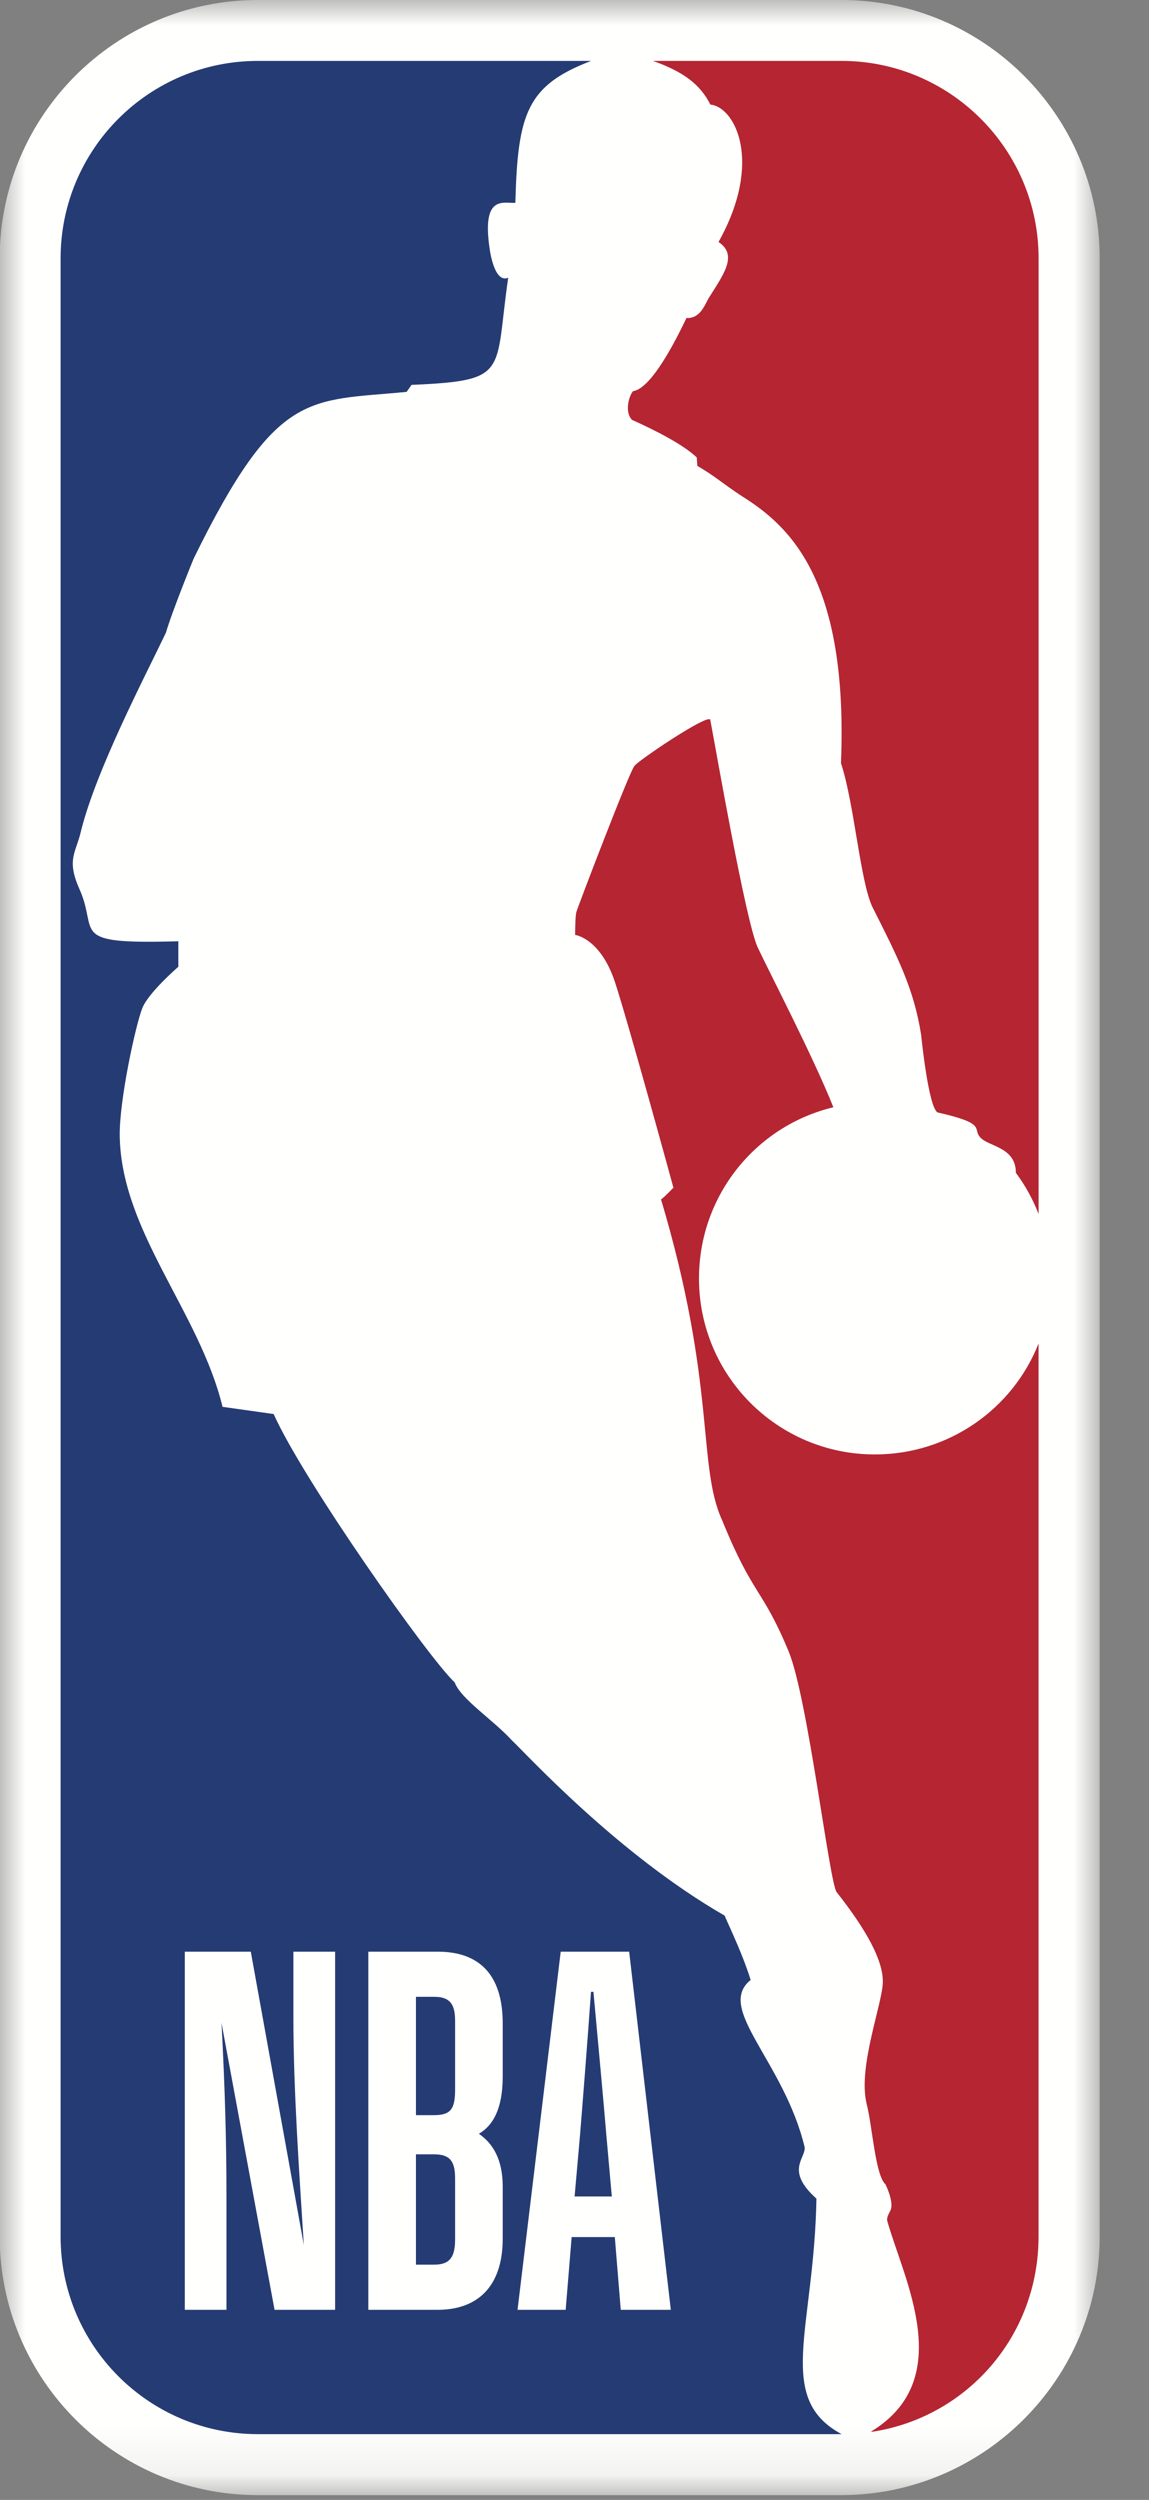 <svg width="23" height="50" viewBox="0 0 23 50" fill="none" xmlns="http://www.w3.org/2000/svg">
<rect x="0" y="0" width="23" height="50" fill="#808080" stroke="none"/>
<mask id="mask0" mask-type="alpha" maskUnits="userSpaceOnUse" x="0" y="0" width="23" height="50">
<path d="M0 0H22.014V49.9H0V0Z" fill="white"/>
</mask>
<g mask="url(#mask0)">
<path fill-rule="evenodd" clip-rule="evenodd" d="M16.844 -5.53131e-05H5.159C2.309 -5.53131e-05 -0.006 2.319 -0.006 5.165V44.732C-0.006 47.584 2.309 49.905 5.159 49.905H16.836C19.686 49.905 22.013 47.584 22.013 44.732V5.165C22.013 2.319 19.693 -5.53131e-05 16.844 -5.53131e-05Z" fill="#FFFFFE"/>
</g>
<path fill-rule="evenodd" clip-rule="evenodd" d="M13.947 9.149L13.959 9.318C14.316 9.525 14.496 9.694 14.855 9.926C15.808 10.525 16.982 11.591 16.834 15.265C17.101 16.067 17.219 17.641 17.466 18.146C17.962 19.13 18.294 19.77 18.439 20.7C18.439 20.7 18.582 22.145 18.768 22.25C19.754 22.472 19.469 22.569 19.613 22.738C19.766 22.936 20.335 22.927 20.335 23.457C20.532 23.721 20.678 23.996 20.79 24.281V5.165C20.79 2.987 19.017 1.218 16.846 1.218H13.07C13.677 1.433 14.019 1.688 14.219 2.092C14.706 2.134 15.286 3.226 14.383 4.84C14.783 5.106 14.471 5.504 14.184 5.966C14.1 6.115 14.008 6.377 13.741 6.36C13.398 7.081 12.984 7.78 12.671 7.824C12.576 7.941 12.508 8.252 12.65 8.397C13.11 8.604 13.67 8.886 13.947 9.149Z" fill="#B52532"/>
<path fill-rule="evenodd" clip-rule="evenodd" d="M20.789 26.871C20.277 28.171 19.002 29.09 17.512 29.09C15.563 29.09 13.992 27.514 13.992 25.57C13.992 23.91 15.133 22.517 16.682 22.146C16.276 21.13 15.419 19.484 15.165 18.944C14.924 18.407 14.344 15.06 14.218 14.398C14.19 14.253 12.7 15.262 12.697 15.325C12.61 15.409 11.579 18.102 11.535 18.248C11.514 18.34 11.512 18.699 11.512 18.699C11.512 18.699 12.019 18.762 12.311 19.646C12.599 20.53 13.48 23.755 13.48 23.755C13.48 23.755 13.242 24.001 13.231 23.986C14.344 27.709 13.955 29.311 14.454 30.403C15.081 31.942 15.25 31.74 15.788 33.033C16.174 33.975 16.605 37.682 16.749 37.846C17.349 38.608 17.672 39.203 17.672 39.632C17.672 40.064 17.164 41.34 17.349 42.084C17.462 42.521 17.52 43.502 17.724 43.688C17.724 43.688 17.911 44.056 17.819 44.22C17.793 44.276 17.739 44.362 17.763 44.429C18.094 45.598 19.163 47.592 17.432 48.636H17.469C19.358 48.343 20.789 46.722 20.789 44.733V26.871Z" fill="#B52532"/>
<path fill-rule="evenodd" clip-rule="evenodd" d="M16.343 43.974C15.709 43.408 16.133 43.169 16.107 42.945C15.689 41.217 14.316 40.171 15.026 39.601C14.851 39.03 14.494 38.313 14.507 38.315C12.368 37.086 10.546 35.09 10.236 34.798C9.861 34.39 9.222 33.98 9.102 33.649C8.588 33.177 6.066 29.6 5.478 28.282L4.455 28.138C3.99 26.236 2.435 24.642 2.397 22.735C2.382 22.014 2.723 20.469 2.85 20.161C2.975 19.849 3.57 19.336 3.57 19.336V18.826C1.338 18.889 1.98 18.661 1.595 17.793C1.325 17.192 1.518 17.06 1.616 16.643C1.915 15.413 2.911 13.515 3.322 12.653C3.448 12.218 3.878 11.169 3.878 11.169C5.543 7.78 6.164 8.029 8.14 7.838L8.238 7.698C10.218 7.613 9.894 7.463 10.173 5.555C9.884 5.679 9.799 4.958 9.799 4.958C9.641 3.872 10.099 4.078 10.316 4.056C10.363 2.271 10.546 1.71 11.833 1.218H5.163C2.98 1.218 1.213 2.987 1.213 5.168V44.732C1.213 46.916 2.98 48.685 5.163 48.685H16.846C15.508 47.962 16.298 46.586 16.343 43.974Z" fill="#253B73"/>
<path fill-rule="evenodd" clip-rule="evenodd" d="M4.533 46.198H3.699V39.035H5.02L6.082 44.904C5.993 43.5 5.873 41.804 5.873 40.359V39.035H6.708V46.198H5.496L4.434 40.459C4.504 41.783 4.533 42.837 4.533 43.941V46.198ZM11.879 39.838H11.83C11.77 40.7 11.651 42.215 11.611 42.697L11.502 43.931H12.247L12.137 42.697C12.098 42.205 11.959 40.711 11.879 39.838ZM12.307 44.743H11.443L11.323 46.198H10.36L11.224 39.035H12.594L13.428 46.198H12.426L12.307 44.743ZM8.326 39.938V42.305H8.683C9.021 42.305 9.11 42.185 9.11 41.794V40.419C9.11 40.088 9.01 39.938 8.693 39.938H8.326ZM8.326 43.088V45.295H8.693C9.021 45.295 9.11 45.124 9.11 44.783V43.569C9.11 43.218 9.001 43.088 8.683 43.088H8.326ZM7.373 46.198V39.035H8.762C9.566 39.035 10.063 39.466 10.063 40.47V41.533C10.063 42.185 9.864 42.516 9.586 42.677C9.864 42.868 10.063 43.189 10.063 43.73V44.774C10.063 45.757 9.536 46.198 8.762 46.198H7.373Z" fill="#FFFFFE"/>
</svg>
